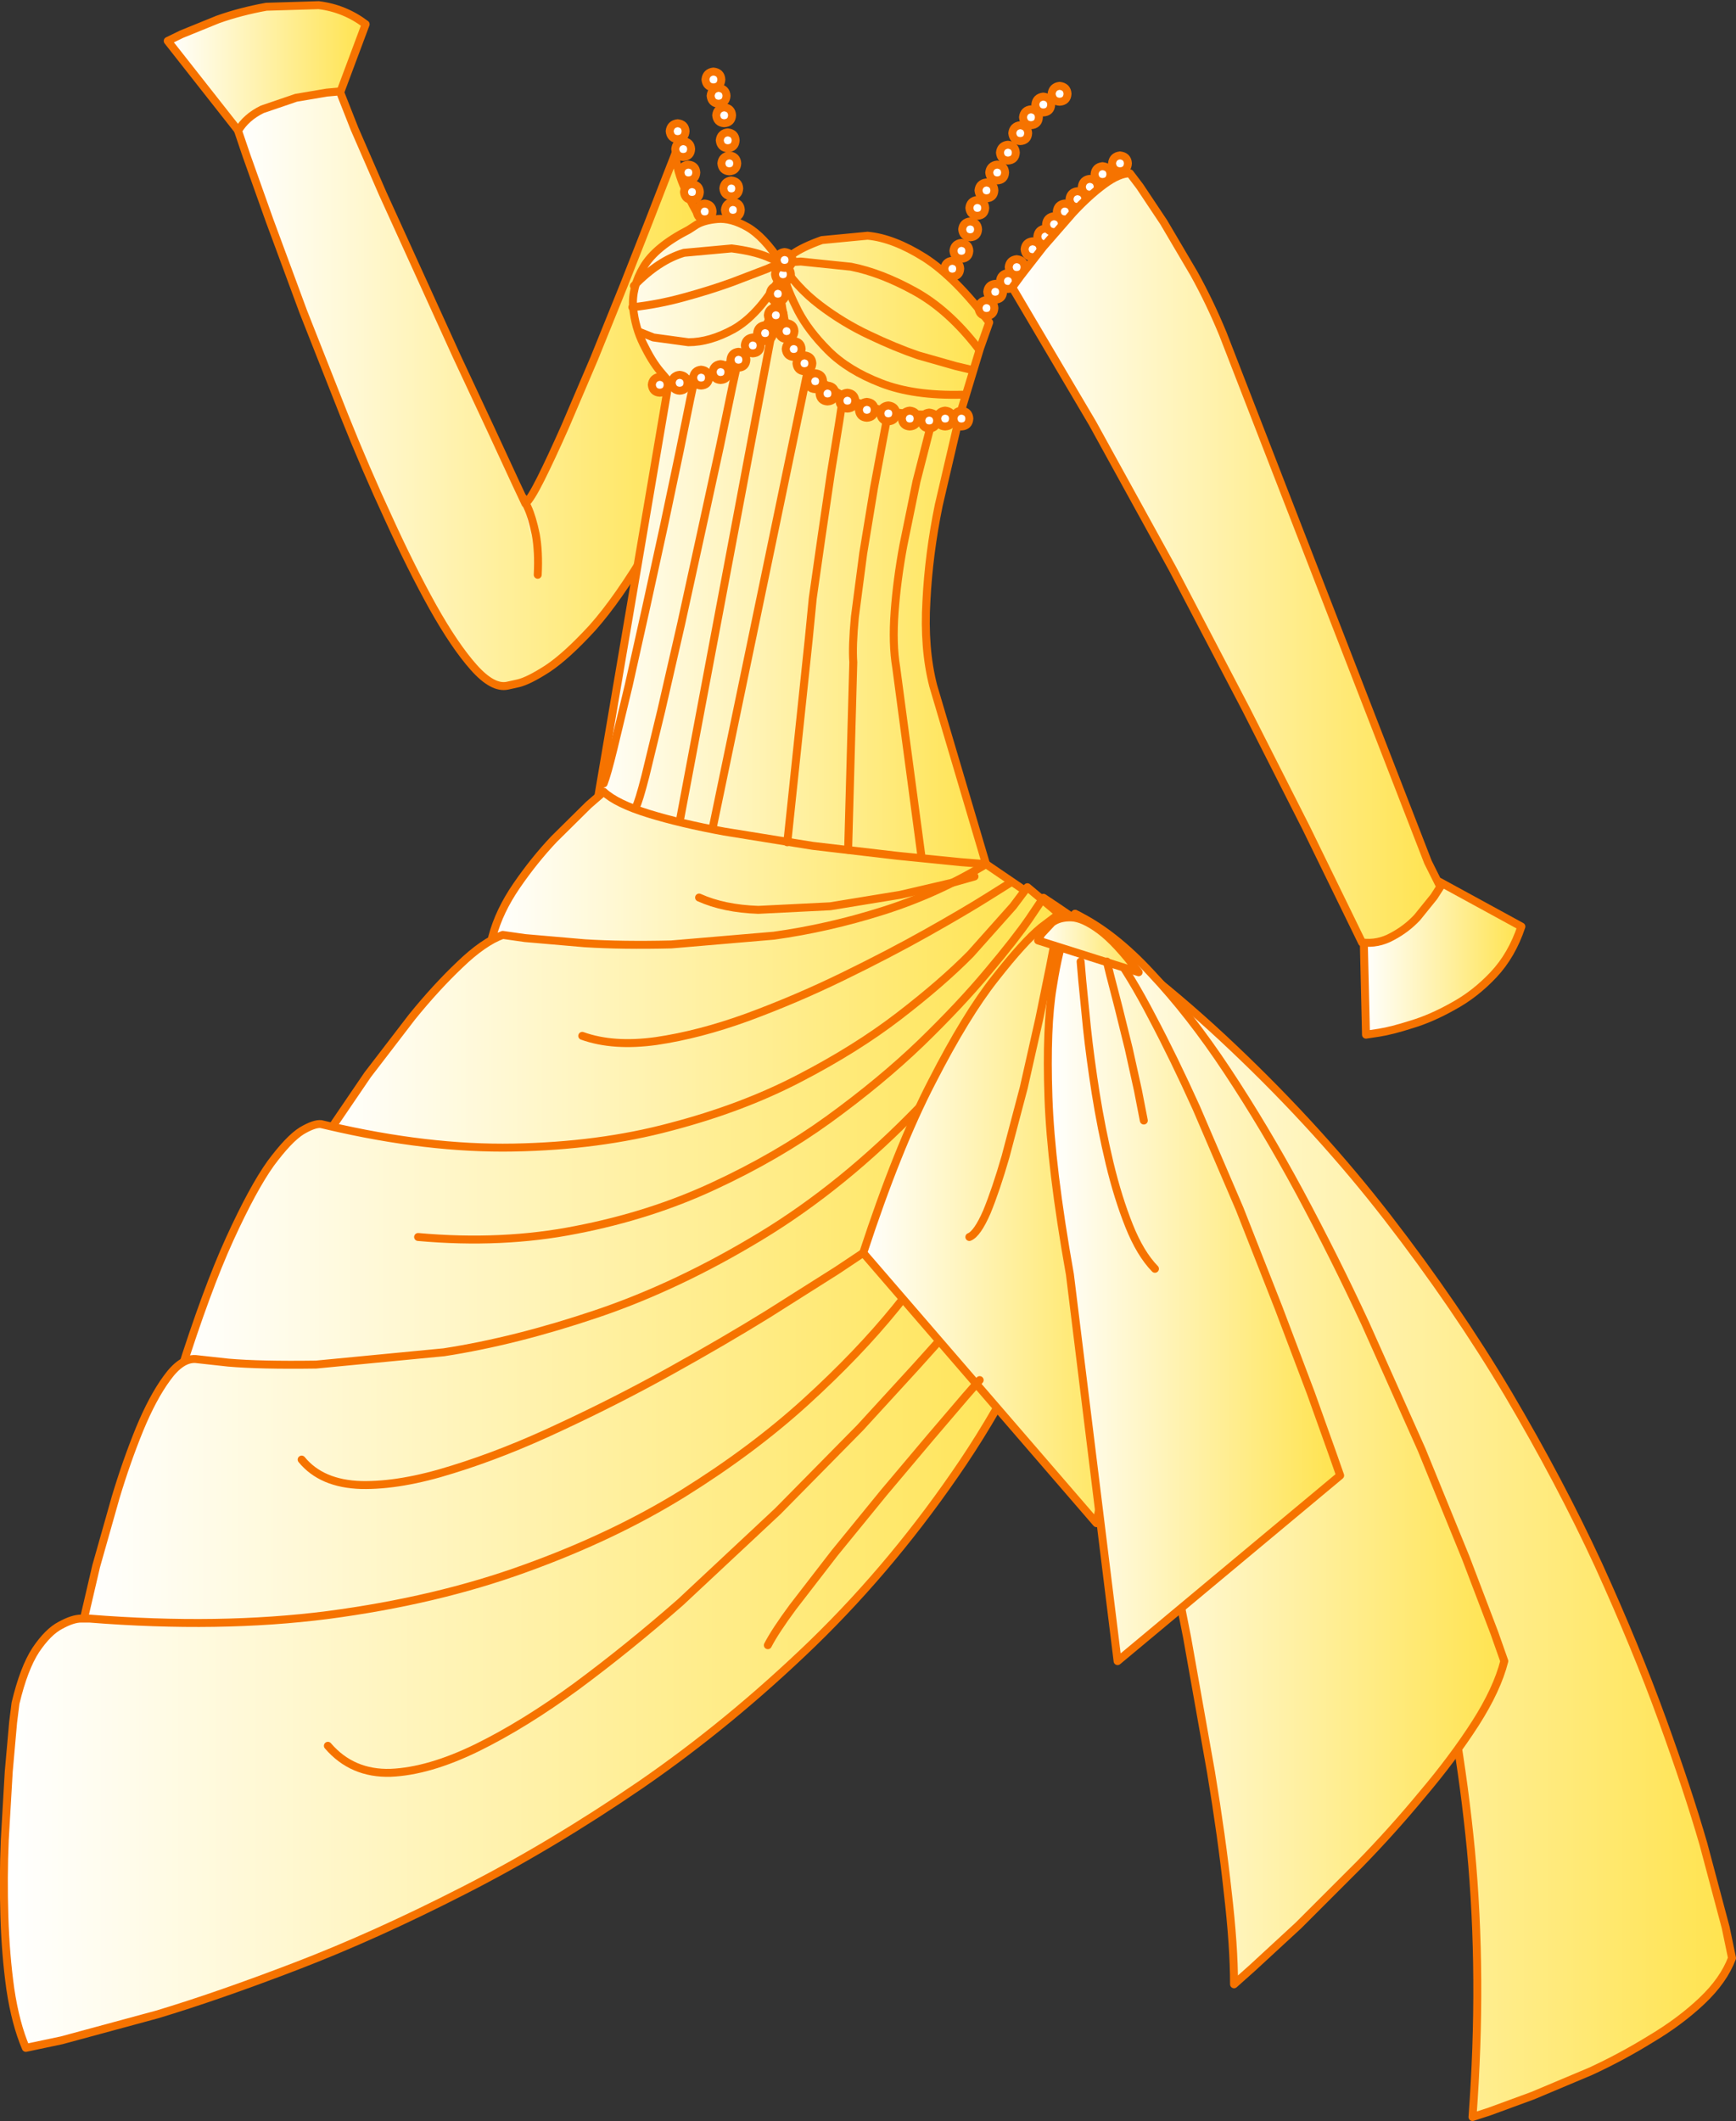 <?xml version="1.0" encoding="UTF-8" standalone="no"?>
<svg xmlns:xlink="http://www.w3.org/1999/xlink" height="266.8px" width="218.4px" xmlns="http://www.w3.org/2000/svg">
  <rect width="100%" height="100%" fill="#333333" stroke="none"/>
  <g transform="matrix(1.0, 0.0, 0.0, 1.0, 121.45, 176.3)">
    <path d="M50.1 -58.9 L59.6 -65.4 69.95 -59.75 Q68.75 -56.15 66.45 -53.7 64.15 -51.25 61.4 -49.75 58.65 -48.2 56.15 -47.45 53.65 -46.65 52.05 -46.4 L50.4 -46.15 50.1 -58.9" fill="url(#gradient0)" fill-rule="evenodd" stroke="none"/>
    <path d="M50.1 -58.9 L50.4 -46.15 52.05 -46.4 Q53.65 -46.65 56.15 -47.45 58.65 -48.2 61.4 -49.75 64.15 -51.25 66.45 -53.7 68.75 -56.15 69.95 -59.75 L59.6 -65.4 50.1 -58.9 Z" fill="none" stroke="#f67300" stroke-linecap="round" stroke-linejoin="round" stroke-width="1.0"/>
    <path d="M-91.5 -159.9 L-100.35 -171.15 -98.6 -172.0 -94.05 -173.85 Q-91.25 -174.85 -87.95 -175.45 L-81.35 -175.65 Q-78.1 -175.25 -75.45 -173.25 L-79.0 -163.75 -91.5 -159.9" fill="url(#gradient1)" fill-rule="evenodd" stroke="none"/>
    <path d="M-91.5 -159.9 L-100.35 -171.15 -98.6 -172.0 -94.05 -173.85 Q-91.25 -174.85 -87.95 -175.45 L-81.35 -175.65 Q-78.1 -175.25 -75.45 -173.25 L-79.0 -163.75 -91.5 -159.9 Z" fill="none" stroke="#f67300" stroke-linecap="round" stroke-linejoin="round" stroke-width="1.0"/>
    <path d="M-50.35 -122.65 L-46.7 -131.2 -43.0 -140.35 -39.75 -148.6 -37.4 -154.65 -36.5 -156.95 Q-36.25 -154.65 -35.25 -152.5 -34.3 -150.35 -33.4 -148.95 L-32.45 -147.5 -39.9 -107.35 Q-43.7 -100.95 -46.9 -97.35 -50.15 -93.8 -52.55 -92.2 -54.95 -90.65 -56.25 -90.35 L-57.6 -90.05 Q-59.45 -89.65 -61.85 -92.35 -64.25 -95.05 -67.0 -99.95 -69.7 -104.8 -72.55 -111.05 -75.45 -117.3 -78.15 -124.05 L-83.3 -137.1 -87.55 -148.6 -90.45 -156.75 -91.5 -159.85 Q-90.5 -161.55 -88.45 -162.55 L-84.2 -164.0 -80.35 -164.65 -78.7 -164.8 -76.85 -160.1 -73.3 -151.95 -68.75 -141.95 -64.0 -131.5 -59.65 -122.2 -56.55 -115.5 -55.35 -112.95 Q-54.7 -113.5 -53.4 -116.1 -52.1 -118.7 -50.35 -122.65" fill="url(#gradient2)" fill-rule="evenodd" stroke="none"/>
    <path d="M-50.35 -122.65 Q-52.1 -118.7 -53.4 -116.1 -54.7 -113.5 -55.35 -112.95 L-56.55 -115.5 -59.65 -122.2 -64.0 -131.5 -68.75 -141.95 -73.3 -151.95 -76.85 -160.1 -78.7 -164.8 -80.35 -164.65 -84.2 -164.0 -88.45 -162.55 Q-90.5 -161.55 -91.5 -159.85 L-90.45 -156.75 -87.55 -148.6 -83.3 -137.1 -78.15 -124.05 Q-75.45 -117.3 -72.55 -111.05 -69.7 -104.8 -67.0 -99.95 -64.25 -95.05 -61.85 -92.35 -59.45 -89.65 -57.6 -90.05 L-56.25 -90.35 Q-54.95 -90.65 -52.55 -92.2 -50.15 -93.8 -46.9 -97.35 -43.7 -100.95 -39.9 -107.35 L-32.45 -147.5 -33.4 -148.95 Q-34.3 -150.35 -35.25 -152.5 -36.25 -154.65 -36.5 -156.95 L-37.4 -154.65 -39.75 -148.6 -43.0 -140.35 -46.7 -131.2 -50.35 -122.65 Z" fill="none" stroke="#f67300" stroke-linecap="round" stroke-linejoin="round" stroke-width="1.0"/>
    <path d="M-4.9 -100.7 Q-5.25 -94.75 -4.05 -90.05 L2.6 -67.6 -0.6 -66.8 -9.0 -65.15 -20.85 -63.9 Q-27.4 -63.5 -34.35 -64.2 -41.25 -64.85 -47.7 -67.2 L-37.3 -128.3 -38.4 -129.6 Q-39.45 -130.85 -40.5 -133.0 -41.55 -135.1 -41.8 -137.6 -42.0 -140.15 -40.5 -142.7 -39.0 -145.25 -34.8 -147.4 L-33.8 -148.05 Q-32.85 -148.6 -31.2 -148.75 -29.5 -148.9 -27.45 -147.75 -25.4 -146.6 -23.2 -143.25 L-21.8 -144.3 Q-20.45 -145.25 -18.05 -146.1 L-12.3 -146.65 Q-9.05 -146.35 -5.15 -143.9 -1.25 -141.4 3.0 -135.75 L1.85 -132.5 -0.7 -124.1 -3.35 -112.75 Q-4.6 -106.65 -4.9 -100.7" fill="url(#gradient3)" fill-rule="evenodd" stroke="none"/>
    <path d="M-4.9 -100.7 Q-5.25 -94.75 -4.05 -90.05 L2.6 -67.6 -0.6 -66.8 -9.0 -65.15 -20.85 -63.9 Q-27.4 -63.5 -34.35 -64.2 -41.25 -64.85 -47.7 -67.2 L-37.3 -128.3 -38.4 -129.6 Q-39.45 -130.85 -40.5 -133.0 -41.55 -135.1 -41.8 -137.6 -42.0 -140.15 -40.5 -142.7 -39.0 -145.25 -34.8 -147.4 L-33.8 -148.05 Q-32.85 -148.6 -31.2 -148.75 -29.5 -148.9 -27.45 -147.75 -25.4 -146.6 -23.2 -143.25 L-21.8 -144.3 Q-20.45 -145.25 -18.05 -146.1 L-12.3 -146.65 Q-9.05 -146.35 -5.15 -143.9 -1.25 -141.4 3.0 -135.75 L1.85 -132.5 -0.7 -124.1 -3.35 -112.75 Q-4.6 -106.65 -4.9 -100.7 Z" fill="none" stroke="#f67300" stroke-linecap="round" stroke-linejoin="round" stroke-width="1.0"/>
    <path d="M2.6 -67.6 Q-0.3 -63.8 -4.95 -61.2 -9.65 -58.55 -15.35 -56.9 -21.1 -55.2 -27.15 -54.3 L-38.8 -53.0 -49.0 -52.55 Q-53.5 -52.5 -56.15 -52.6 L-58.85 -52.7 Q-60.35 -55.35 -59.5 -58.5 -58.65 -61.7 -56.45 -64.9 -54.25 -68.1 -51.75 -70.75 L-47.4 -75.05 -45.5 -76.7 Q-43.9 -75.2 -39.85 -73.95 -35.8 -72.7 -30.35 -71.7 L-19.2 -69.9 -8.55 -68.65 -0.55 -67.85 2.6 -67.6" fill="url(#gradient4)" fill-rule="evenodd" stroke="none"/>
    <path d="M2.6 -67.6 L-0.55 -67.85 -8.55 -68.65 -19.2 -69.9 -30.35 -71.7 Q-35.8 -72.7 -39.85 -73.95 -43.9 -75.2 -45.5 -76.7 L-47.4 -75.05 -51.75 -70.75 Q-54.25 -68.1 -56.45 -64.9 -58.65 -61.7 -59.5 -58.5 -60.35 -55.35 -58.85 -52.7 L-56.15 -52.6 Q-53.5 -52.5 -49.0 -52.55 L-38.8 -53.0 -27.15 -54.3 Q-21.1 -55.2 -15.35 -56.9 -9.65 -58.55 -4.95 -61.2 -0.3 -63.8 2.6 -67.6 Z" fill="none" stroke="#f67300" stroke-linecap="round" stroke-linejoin="round" stroke-width="1.0"/>
    <path d="M1.85 -53.95 Q-2.05 -50.15 -7.8 -45.85 -13.6 -41.55 -21.1 -37.8 -28.6 -34.0 -37.8 -31.65 -47.0 -29.3 -57.8 -29.3 -68.55 -29.35 -80.85 -32.7 L-79.25 -35.15 -75.2 -41.1 -69.6 -48.4 Q-66.6 -52.1 -63.6 -54.95 -60.65 -57.8 -58.2 -58.7 L-55.4 -58.3 -47.9 -57.65 Q-43.15 -57.35 -37.0 -57.5 L-24.1 -58.6 Q-17.25 -59.55 -10.45 -61.7 -3.6 -63.85 2.6 -67.6 L9.8 -62.7 7.8 -60.2 Q5.8 -57.75 1.85 -53.95" fill="url(#gradient5)" fill-rule="evenodd" stroke="none"/>
    <path d="M1.85 -53.95 Q-2.05 -50.15 -7.8 -45.85 -13.6 -41.55 -21.1 -37.8 -28.6 -34.0 -37.8 -31.65 -47.0 -29.3 -57.8 -29.3 -68.55 -29.35 -80.85 -32.7 L-79.25 -35.15 -75.2 -41.1 -69.6 -48.4 Q-66.6 -52.1 -63.6 -54.95 -60.65 -57.8 -58.2 -58.7 L-55.4 -58.3 -47.9 -57.65 Q-43.15 -57.35 -37.0 -57.5 L-24.1 -58.6 Q-17.25 -59.55 -10.45 -61.7 -3.6 -63.85 2.6 -67.6 L9.8 -62.7 7.8 -60.2 Q5.8 -57.75 1.85 -53.95 Z" fill="none" stroke="#f67300" stroke-linecap="round" stroke-linejoin="round" stroke-width="1.0"/>
    <path d="M7.8 -64.7 L11.8 -61.35 Q6.25 -47.8 -1.35 -38.0 -8.95 -28.25 -17.85 -21.65 -26.75 -15.05 -36.1 -11.1 -45.45 -7.1 -54.5 -5.1 -63.6 -3.15 -71.55 -2.55 -79.55 -1.95 -85.7 -2.2 L-95.3 -2.85 -98.85 -3.35 Q-95.45 -14.1 -92.55 -20.45 -89.65 -26.8 -87.4 -29.95 -85.1 -33.05 -83.5 -34.05 -81.9 -35.0 -81.05 -34.9 L-80.2 -34.7 Q-67.6 -31.75 -56.85 -31.95 -46.05 -32.15 -37.1 -34.55 -28.1 -36.9 -20.9 -40.65 -13.75 -44.35 -8.35 -48.5 -2.95 -52.65 0.65 -56.3 L6.0 -62.3 7.8 -64.7" fill="url(#gradient6)" fill-rule="evenodd" stroke="none"/>
    <path d="M7.8 -64.7 L6.0 -62.3 0.65 -56.3 Q-2.95 -52.65 -8.35 -48.5 -13.75 -44.35 -20.9 -40.65 -28.1 -36.9 -37.1 -34.55 -46.05 -32.15 -56.85 -31.95 -67.6 -31.75 -80.2 -34.7 L-81.05 -34.9 Q-81.9 -35.0 -83.5 -34.05 -85.1 -33.05 -87.4 -29.95 -89.65 -26.8 -92.55 -20.45 -95.45 -14.1 -98.85 -3.35 L-95.3 -2.85 -85.7 -2.2 Q-79.55 -1.95 -71.55 -2.55 -63.6 -3.15 -54.5 -5.1 -45.45 -7.1 -36.1 -11.1 -26.75 -15.05 -17.85 -21.65 -8.95 -28.25 -1.35 -38.0 6.25 -47.8 11.8 -61.35 L7.8 -64.7 Z" fill="none" stroke="#f67300" stroke-linecap="round" stroke-linejoin="round" stroke-width="1.0"/>
    <path d="M10.1 -49.05 Q8.95 -43.4 6.55 -36.2 4.1 -29.0 -0.1 -21.05 -4.3 -13.15 -10.7 -5.35 -17.1 2.45 -26.2 9.25 -35.3 16.1 -47.55 21.15 -59.8 26.2 -75.65 28.6 -91.55 31.05 -111.5 30.0 L-110.9 27.35 -109.35 20.7 -106.9 12.05 Q-105.55 7.55 -103.9 3.5 -102.25 -0.5 -100.45 -2.95 -98.65 -5.45 -96.85 -5.35 L-92.75 -4.9 Q-88.75 -4.55 -81.7 -4.65 L-65.6 -6.2 Q-56.55 -7.6 -46.35 -11.05 -36.15 -14.5 -25.75 -20.8 -15.35 -27.1 -5.75 -37.05 3.9 -47.0 11.85 -61.35 L11.55 -58.0 Q11.25 -54.7 10.1 -49.05" fill="url(#gradient7)" fill-rule="evenodd" stroke="none"/>
    <path d="M10.1 -49.05 Q8.95 -43.4 6.55 -36.2 4.1 -29.0 -0.1 -21.05 -4.3 -13.15 -10.7 -5.35 -17.1 2.45 -26.2 9.25 -35.3 16.1 -47.55 21.15 -59.8 26.2 -75.65 28.6 -91.55 31.05 -111.5 30.0 L-110.9 27.35 -109.35 20.7 -106.9 12.05 Q-105.55 7.55 -103.9 3.5 -102.25 -0.5 -100.45 -2.95 -98.65 -5.45 -96.85 -5.35 L-92.75 -4.9 Q-88.75 -4.55 -81.7 -4.65 L-65.6 -6.2 Q-56.55 -7.6 -46.35 -11.05 -36.15 -14.5 -25.75 -20.8 -15.35 -27.1 -5.75 -37.05 3.9 -47.0 11.85 -61.35 L11.55 -58.0 Q11.25 -54.7 10.1 -49.05 Z" fill="none" stroke="#f67300" stroke-linecap="round" stroke-linejoin="round" stroke-width="1.0"/>
    <path d="M4.5 -32.7 L13.8 -20.7 Q8.25 -5.1 -0.25 7.6 -8.8 20.3 -19.2 30.4 -29.6 40.45 -40.85 48.2 -52.1 55.9 -63.2 61.55 -74.25 67.2 -84.15 71.0 -94.05 74.8 -101.7 77.1 L-113.7 80.35 -118.2 81.3 Q-119.5 78.25 -120.15 73.9 -120.75 69.6 -120.9 64.75 -121.05 59.85 -120.85 55.15 L-120.35 46.55 -119.8 40.35 -119.5 37.95 Q-118.45 33.55 -116.95 31.25 -115.4 28.95 -113.85 28.15 -112.3 27.3 -111.25 27.3 L-110.2 27.3 Q-93.8 28.6 -80.2 26.85 -66.55 25.05 -55.4 21.0 -44.3 17.0 -35.5 11.55 -26.75 6.1 -20.1 0.05 -13.45 -6.0 -8.75 -11.8 -4.05 -17.6 -1.15 -22.3 1.8 -27.0 3.15 -29.8 L4.5 -32.7" fill="url(#gradient8)" fill-rule="evenodd" stroke="none"/>
    <path d="M4.5 -32.7 L3.15 -29.8 Q1.8 -27.0 -1.15 -22.3 -4.05 -17.6 -8.75 -11.8 -13.45 -6.0 -20.1 0.05 -26.75 6.1 -35.5 11.55 -44.3 17.0 -55.4 21.0 -66.55 25.05 -80.2 26.85 -93.8 28.6 -110.2 27.3 L-111.25 27.3 Q-112.3 27.3 -113.85 28.15 -115.4 28.95 -116.95 31.25 -118.45 33.55 -119.5 37.95 L-119.8 40.35 -120.35 46.55 -120.85 55.15 Q-121.05 59.85 -120.9 64.75 -120.75 69.6 -120.15 73.9 -119.5 78.25 -118.2 81.3 L-113.7 80.35 -101.7 77.1 Q-94.05 74.8 -84.15 71.0 -74.25 67.2 -63.2 61.55 -52.1 55.9 -40.85 48.2 -29.6 40.45 -19.2 30.4 -8.8 20.3 -0.25 7.6 8.25 -5.1 13.8 -20.7 L4.5 -32.7 Z" fill="none" stroke="#f67300" stroke-linecap="round" stroke-linejoin="round" stroke-width="1.0"/>
    <path d="M9.85 -63.35 Q23.05 -54.65 33.8 -44.4 44.6 -34.15 53.15 -23.1 61.7 -12.05 68.3 -0.95 74.85 10.15 79.65 20.55 84.4 31.0 87.65 39.95 90.9 48.9 92.85 55.65 L95.65 66.15 96.45 70.0 Q95.4 72.8 92.65 75.4 89.9 78.0 86.2 80.2 82.55 82.45 78.65 84.25 L71.4 87.3 65.95 89.3 63.8 90.0 Q65.1 72.35 63.6 56.4 62.05 40.45 58.45 26.35 54.85 12.25 49.95 0.15 45.0 -11.95 39.55 -21.95 34.1 -31.9 28.8 -39.6 23.55 -47.3 19.25 -52.6 L12.4 -60.6 9.85 -63.35" fill="url(#gradient9)" fill-rule="evenodd" stroke="none"/>
    <path d="M9.85 -63.35 L12.4 -60.6 19.25 -52.6 Q23.55 -47.3 28.8 -39.6 34.1 -31.9 39.55 -21.95 45.0 -11.95 49.95 0.15 54.85 12.25 58.45 26.35 62.05 40.45 63.6 56.4 65.1 72.35 63.8 90.0 L65.95 89.3 71.4 87.3 78.65 84.25 Q82.55 82.45 86.2 80.2 89.9 78.0 92.65 75.4 95.4 72.8 96.45 70.0 L95.65 66.15 92.85 55.65 Q90.9 48.9 87.65 39.95 84.4 31.0 79.65 20.55 74.85 10.15 68.3 -0.95 61.7 -12.05 53.15 -23.1 44.6 -34.15 33.8 -44.4 23.05 -54.65 9.85 -63.35 Z" fill="none" stroke="#f67300" stroke-linecap="round" stroke-linejoin="round" stroke-width="1.0"/>
    <path d="M11.8 -61.35 Q15.15 -59.8 17.2 -55.75 19.2 -51.75 20.15 -46.0 21.1 -40.25 21.2 -33.6 21.35 -26.9 20.9 -20.0 L19.75 -6.85 18.3 4.45 17.05 12.35 16.5 15.3 -12.85 -18.7 Q-8.55 -31.85 -4.2 -40.25 0.1 -48.65 3.75 -53.25 7.35 -57.85 9.55 -59.65 L11.8 -61.35" fill="url(#gradient10)" fill-rule="evenodd" stroke="none"/>
    <path d="M11.8 -61.35 L9.55 -59.65 Q7.35 -57.85 3.75 -53.25 0.1 -48.65 -4.2 -40.25 -8.55 -31.85 -12.85 -18.7 L16.5 15.3 17.05 12.35 18.3 4.45 19.75 -6.85 20.9 -20.0 Q21.35 -26.9 21.2 -33.6 21.1 -40.25 20.15 -46.0 19.2 -51.75 17.2 -55.75 15.15 -59.8 11.8 -61.35 Z" fill="none" stroke="#f67300" stroke-linecap="round" stroke-linejoin="round" stroke-width="1.0"/>
    <path d="M13.8 -61.35 Q18.6 -59.05 23.4 -53.85 28.25 -48.7 32.95 -41.6 37.65 -34.5 42.05 -26.35 46.45 -18.15 50.3 -9.85 L57.4 6.05 62.95 19.65 66.55 29.1 67.8 32.65 Q66.9 36.2 64.15 40.5 61.35 44.85 57.5 49.4 53.7 54.0 49.55 58.25 L41.9 65.9 36.1 71.25 33.8 73.3 Q33.8 68.5 33.0 61.65 32.25 54.75 30.9 46.6 L27.9 29.7 24.5 12.5 21.05 -3.55 18.05 -16.85 15.95 -26.0 15.15 -29.35 Q13.25 -40.0 13.05 -47.15 12.8 -54.25 13.25 -57.8 L13.8 -61.35" fill="url(#gradient11)" fill-rule="evenodd" stroke="none"/>
    <path d="M13.8 -61.35 L13.25 -57.8 Q12.8 -54.25 13.05 -47.15 13.25 -40.0 15.15 -29.35 L15.95 -26.0 18.05 -16.85 21.05 -3.55 24.5 12.5 27.9 29.7 30.9 46.6 Q32.25 54.75 33.0 61.65 33.8 68.5 33.8 73.3 L36.1 71.25 41.9 65.9 49.55 58.25 Q53.7 54.0 57.5 49.4 61.35 44.85 64.15 40.5 66.9 36.2 67.8 32.65 L66.55 29.1 62.95 19.65 57.4 6.05 50.3 -9.85 Q46.45 -18.15 42.05 -26.35 37.65 -34.5 32.95 -41.6 28.25 -48.7 23.4 -53.85 18.6 -59.05 13.8 -61.35 Z" fill="none" stroke="#f67300" stroke-linecap="round" stroke-linejoin="round" stroke-width="1.0"/>
    <path d="M13.8 -61.35 Q15.85 -60.4 18.3 -56.95 20.8 -53.55 23.5 -48.35 26.25 -43.15 29.05 -36.95 L34.5 -24.25 39.4 -11.8 43.45 -1.1 46.15 6.45 47.15 9.3 19.15 32.65 13.15 -16.0 Q10.75 -29.45 10.45 -38.3 10.15 -47.15 11.0 -52.2 11.8 -57.25 12.75 -59.35 L13.8 -61.35" fill="url(#gradient12)" fill-rule="evenodd" stroke="none"/>
    <path d="M13.8 -61.35 L12.75 -59.35 Q11.8 -57.25 11.0 -52.2 10.15 -47.15 10.45 -38.3 10.75 -29.45 13.15 -16.0 L19.15 32.65 47.15 9.3 46.15 6.45 43.45 -1.1 39.4 -11.8 34.5 -24.25 29.05 -36.95 Q26.25 -43.15 23.5 -48.35 20.8 -53.55 18.3 -56.95 15.85 -60.4 13.8 -61.35 Z" fill="none" stroke="#f67300" stroke-linecap="round" stroke-linejoin="round" stroke-width="1.0"/>
    <path d="M21.8 -54.0 L9.15 -58.0 9.55 -58.8 10.9 -60.25 Q11.85 -60.95 13.35 -60.9 14.8 -60.85 16.9 -59.3 19.0 -57.75 21.8 -54.0" fill="url(#gradient13)" fill-rule="evenodd" stroke="none"/>
    <path d="M21.8 -54.0 L9.15 -58.0 9.55 -58.8 10.9 -60.25 Q11.85 -60.95 13.35 -60.9 14.8 -60.85 16.9 -59.3 19.0 -57.75 21.8 -54.0 Z" fill="none" stroke="#f67300" stroke-linecap="round" stroke-linejoin="round" stroke-width="1.0"/>
    <path d="M5.8 -65.35 L2.85 -63.5 Q0.0 -61.7 -4.8 -59.0 -9.6 -56.3 -15.45 -53.45 -21.3 -50.6 -27.4 -48.35 -33.45 -46.15 -38.9 -45.35 -44.3 -44.6 -48.2 -46.0" fill="none" stroke="#f67300" stroke-linecap="round" stroke-linejoin="round" stroke-width="1.0"/>
    <path d="M1.15 -66.05 L-1.5 -65.3 -8.15 -63.75 -17.0 -62.3 -26.05 -61.85 Q-30.4 -62.0 -33.5 -63.4" fill="none" stroke="#f67300" stroke-linecap="round" stroke-linejoin="round" stroke-width="1.0"/>
    <path d="M9.8 -63.35 L8.05 -60.75 Q6.3 -58.2 2.85 -54.1 -0.6 -49.95 -5.6 -45.1 -10.65 -40.25 -17.2 -35.5 -23.7 -30.8 -31.7 -27.1 -39.65 -23.4 -48.95 -21.6 -58.25 -19.75 -68.85 -20.7" fill="none" stroke="#f67300" stroke-linecap="round" stroke-linejoin="round" stroke-width="1.0"/>
    <path d="M-12.85 -18.7 L-16.15 -16.5 -24.85 -11.0 Q-30.35 -7.6 -37.1 -3.85 -43.85 -0.1 -50.95 3.2 -58.05 6.55 -64.55 8.55 -71.05 10.6 -76.0 10.5 -81.0 10.35 -83.5 7.3" fill="none" stroke="#f67300" stroke-linecap="round" stroke-linejoin="round" stroke-width="1.0"/>
    <path d="M-3.55 -7.35 L-6.2 -4.4 -13.25 3.3 -23.6 13.8 -35.85 25.25 Q-42.35 30.95 -48.9 35.8 -55.45 40.6 -61.45 43.55 -67.5 46.5 -72.3 46.7 -77.15 46.85 -80.2 43.3" fill="none" stroke="#f67300" stroke-linecap="round" stroke-linejoin="round" stroke-width="1.0"/>
    <path d="M1.8 -2.7 L0.05 -0.7 -4.35 4.45 -10.25 11.45 -16.45 19.05 -21.7 25.85 Q-23.95 28.9 -24.85 30.65" fill="none" stroke="#f67300" stroke-linecap="round" stroke-linejoin="round" stroke-width="1.0"/>
    <path d="M14.5 -55.35 L14.7 -53.0 15.3 -46.95 Q15.7 -43.2 16.4 -38.75 17.1 -34.35 18.15 -29.95 19.2 -25.6 20.6 -22.1 22.0 -18.6 23.85 -16.7" fill="none" stroke="#f67300" stroke-linecap="round" stroke-linejoin="round" stroke-width="1.0"/>
    <path d="M17.8 -55.35 L18.2 -53.7 19.25 -49.65 20.55 -44.4 21.7 -39.2 22.45 -35.35" fill="none" stroke="#f67300" stroke-linecap="round" stroke-linejoin="round" stroke-width="1.0"/>
    <path d="M11.15 -57.35 L10.65 -54.75 9.3 -48.15 7.35 -39.5 5.05 -30.8 Q3.85 -26.65 2.7 -23.85 1.5 -21.1 0.5 -20.7" fill="none" stroke="#f67300" stroke-linecap="round" stroke-linejoin="round" stroke-width="1.0"/>
    <path d="M-23.15 -143.25 L-23.25 -141.5 -23.3 -141.1 Q-23.4 -139.05 -22.75 -136.1 -22.1 -133.1 -19.95 -130.2 -17.75 -127.35 -13.3 -125.55 -8.8 -123.8 -1.25 -124.2 M-37.85 -128.2 L-36.35 -128.3 Q-34.9 -128.45 -32.8 -129.1 -30.65 -129.8 -28.5 -131.35 -26.35 -132.95 -24.85 -135.8 -23.65 -138.15 -23.25 -141.5" fill="none" stroke="#f67300" stroke-linecap="round" stroke-linejoin="round" stroke-width="1.0"/>
    <path d="M0.7 -129.8 L-1.2 -130.25 -5.95 -131.6 Q-8.85 -132.6 -12.1 -134.15 -15.4 -135.7 -18.35 -137.95 -21.3 -140.2 -23.2 -143.25 L-20.7 -143.4 -14.4 -142.75 Q-10.6 -142.0 -6.35 -139.65 -2.1 -137.3 1.6 -132.5" fill="none" stroke="#f67300" stroke-linecap="round" stroke-linejoin="round" stroke-width="1.0"/>
    <path d="M-0.4 -126.65 Q-6.5 -126.5 -10.6 -128.1 -14.75 -129.7 -17.25 -132.2 -19.75 -134.7 -21.05 -137.2 -22.35 -139.75 -22.8 -141.45 L-23.2 -143.25 -24.95 -144.0 Q-26.65 -144.7 -29.4 -145.05 L-35.4 -144.5 Q-38.6 -143.55 -41.7 -140.35" fill="none" stroke="#f67300" stroke-linecap="round" stroke-linejoin="round" stroke-width="1.0"/>
    <path d="M-23.2 -143.25 L-24.9 -142.5 -29.35 -140.8 Q-32.1 -139.8 -35.4 -138.9 -38.65 -138.0 -41.9 -137.65" fill="none" stroke="#f67300" stroke-linecap="round" stroke-linejoin="round" stroke-width="1.0"/>
    <path d="M-41.0 -134.55 L-39.25 -133.85 -34.85 -133.25 Q-32.15 -133.25 -29.15 -134.9 -26.15 -136.6 -23.5 -141.05" fill="none" stroke="#f67300" stroke-linecap="round" stroke-linejoin="round" stroke-width="1.0"/>
    <path d="M-3.95 -124.2 L-4.6 -121.8 -6.15 -115.75 -7.8 -107.7 Q-8.6 -103.4 -8.9 -99.35 -9.2 -95.3 -8.7 -92.35 L-5.55 -68.75" fill="none" stroke="#f67300" stroke-linecap="round" stroke-linejoin="round" stroke-width="1.0"/>
    <path d="M-9.8 -123.95 L-10.3 -121.35 -11.5 -114.9 -12.85 -106.7 -13.9 -98.7 Q-14.25 -95.0 -14.1 -93.0 L-14.75 -69.4" fill="none" stroke="#f67300" stroke-linecap="round" stroke-linejoin="round" stroke-width="1.0"/>
    <path d="M-15.45 -126.0 L-15.85 -123.35 -16.9 -116.9 -18.1 -108.75 -19.2 -101.05 -19.7 -95.95 -22.4 -70.35" fill="none" stroke="#f67300" stroke-linecap="round" stroke-linejoin="round" stroke-width="1.0"/>
    <path d="M-19.9 -129.35 L-31.8 -72.1" fill="none" stroke="#f67300" stroke-linecap="round" stroke-linejoin="round" stroke-width="1.0"/>
    <path d="M-23.5 -139.0 L-35.85 -73.45" fill="none" stroke="#f67300" stroke-linecap="round" stroke-linejoin="round" stroke-width="1.0"/>
    <path d="M-28.65 -130.7 L-29.3 -127.75 -30.9 -120.05 -33.2 -109.5 -35.75 -97.85 -38.25 -86.95 -40.25 -78.7 Q-41.1 -75.4 -41.45 -74.8" fill="none" stroke="#f67300" stroke-linecap="round" stroke-linejoin="round" stroke-width="1.0"/>
    <path d="M-34.05 -128.7 L-34.6 -126.15 -35.95 -119.5 -37.9 -110.25 -40.15 -99.95 -42.35 -90.1 -44.25 -82.2 Q-45.05 -78.9 -45.5 -77.75" fill="none" stroke="#f67300" stroke-linecap="round" stroke-linejoin="round" stroke-width="1.0"/>
    <path d="M-37.45 -127.9 Q-37.5 -126.95 -38.45 -126.9 -39.35 -126.95 -39.45 -127.9 -39.35 -128.8 -38.45 -128.9 -37.5 -128.8 -37.45 -127.9" fill="#ffffff" fill-rule="evenodd" stroke="none"/>
    <path d="M-37.45 -127.9 Q-37.5 -126.95 -38.45 -126.9 -39.35 -126.95 -39.45 -127.9 -39.35 -128.8 -38.45 -128.9 -37.5 -128.8 -37.45 -127.9 Z" fill="none" stroke="#f67300" stroke-linecap="round" stroke-linejoin="round" stroke-width="1.0"/>
    <path d="M-34.95 -128.15 Q-35.0 -127.2 -35.95 -127.15 -36.85 -127.2 -36.95 -128.15 -36.85 -129.05 -35.95 -129.15 -35.0 -129.05 -34.95 -128.15" fill="#ffffff" fill-rule="evenodd" stroke="none"/>
    <path d="M-34.95 -128.15 Q-35.0 -127.2 -35.95 -127.15 -36.85 -127.2 -36.95 -128.15 -36.85 -129.05 -35.95 -129.15 -35.0 -129.05 -34.95 -128.15 Z" fill="none" stroke="#f67300" stroke-linecap="round" stroke-linejoin="round" stroke-width="1.0"/>
    <path d="M-32.25 -128.8 Q-32.3 -127.85 -33.25 -127.8 -34.15 -127.85 -34.25 -128.8 -34.15 -129.7 -33.25 -129.8 -32.3 -129.7 -32.25 -128.8" fill="#ffffff" fill-rule="evenodd" stroke="none"/>
    <path d="M-32.25 -128.8 Q-32.3 -127.85 -33.25 -127.8 -34.15 -127.85 -34.25 -128.8 -34.15 -129.7 -33.25 -129.8 -32.3 -129.7 -32.25 -128.8 Z" fill="none" stroke="#f67300" stroke-linecap="round" stroke-linejoin="round" stroke-width="1.0"/>
    <path d="M-29.8 -129.5 Q-29.85 -128.55 -30.8 -128.5 -31.7 -128.55 -31.8 -129.5 -31.7 -130.4 -30.8 -130.5 -29.85 -130.4 -29.8 -129.5" fill="#ffffff" fill-rule="evenodd" stroke="none"/>
    <path d="M-29.8 -129.5 Q-29.85 -128.55 -30.8 -128.5 -31.7 -128.55 -31.8 -129.5 -31.7 -130.4 -30.8 -130.5 -29.85 -130.4 -29.8 -129.5 Z" fill="none" stroke="#f67300" stroke-linecap="round" stroke-linejoin="round" stroke-width="1.0"/>
    <path d="M-27.55 -131.05 Q-27.6 -130.1 -28.55 -130.05 -29.45 -130.1 -29.55 -131.05 -29.45 -131.95 -28.55 -132.05 -27.6 -131.95 -27.55 -131.05" fill="#ffffff" fill-rule="evenodd" stroke="none"/>
    <path d="M-27.55 -131.05 Q-27.6 -130.1 -28.55 -130.05 -29.45 -130.1 -29.55 -131.05 -29.45 -131.95 -28.55 -132.05 -27.6 -131.95 -27.55 -131.05 Z" fill="none" stroke="#f67300" stroke-linecap="round" stroke-linejoin="round" stroke-width="1.0"/>
    <path d="M-25.75 -132.85 Q-25.8 -131.9 -26.75 -131.85 -27.65 -131.9 -27.75 -132.85 -27.65 -133.75 -26.75 -133.85 -25.8 -133.75 -25.75 -132.85" fill="#ffffff" fill-rule="evenodd" stroke="none"/>
    <path d="M-25.75 -132.85 Q-25.8 -131.9 -26.75 -131.85 -27.65 -131.9 -27.75 -132.85 -27.65 -133.75 -26.75 -133.85 -25.8 -133.75 -25.75 -132.85 Z" fill="none" stroke="#f67300" stroke-linecap="round" stroke-linejoin="round" stroke-width="1.0"/>
    <path d="M-24.2 -134.4 Q-24.25 -133.45 -25.2 -133.4 -26.1 -133.45 -26.2 -134.4 -26.1 -135.3 -25.2 -135.4 -24.25 -135.3 -24.2 -134.4" fill="#ffffff" fill-rule="evenodd" stroke="none"/>
    <path d="M-24.2 -134.4 Q-24.25 -133.45 -25.2 -133.4 -26.1 -133.45 -26.2 -134.4 -26.1 -135.3 -25.2 -135.4 -24.25 -135.3 -24.2 -134.4 Z" fill="none" stroke="#f67300" stroke-linecap="round" stroke-linejoin="round" stroke-width="1.0"/>
    <path d="M-22.85 -136.65 Q-22.9 -135.7 -23.85 -135.65 -24.75 -135.7 -24.85 -136.65 -24.75 -137.55 -23.85 -137.65 -22.9 -137.55 -22.85 -136.65" fill="#ffffff" fill-rule="evenodd" stroke="none"/>
    <path d="M-22.85 -136.65 Q-22.9 -135.7 -23.85 -135.65 -24.75 -135.7 -24.85 -136.65 -24.75 -137.55 -23.85 -137.65 -22.9 -137.55 -22.85 -136.65 Z" fill="none" stroke="#f67300" stroke-linecap="round" stroke-linejoin="round" stroke-width="1.0"/>
    <path d="M-22.6 -139.35 Q-22.65 -138.4 -23.6 -138.35 -24.5 -138.4 -24.6 -139.35 -24.5 -140.25 -23.6 -140.35 -22.65 -140.25 -22.6 -139.35" fill="#ffffff" fill-rule="evenodd" stroke="none"/>
    <path d="M-22.6 -139.35 Q-22.65 -138.4 -23.6 -138.35 -24.5 -138.4 -24.6 -139.35 -24.5 -140.25 -23.6 -140.35 -22.65 -140.25 -22.6 -139.35 Z" fill="none" stroke="#f67300" stroke-linecap="round" stroke-linejoin="round" stroke-width="1.0"/>
    <path d="M-21.95 -141.8 Q-22.0 -140.85 -22.95 -140.8 -23.85 -140.85 -23.95 -141.8 -23.85 -142.7 -22.95 -142.8 -22.0 -142.7 -21.95 -141.8" fill="#ffffff" fill-rule="evenodd" stroke="none"/>
    <path d="M-21.95 -141.8 Q-22.0 -140.85 -22.95 -140.8 -23.85 -140.85 -23.95 -141.8 -23.85 -142.7 -22.95 -142.8 -22.0 -142.7 -21.95 -141.8 Z" fill="none" stroke="#f67300" stroke-linecap="round" stroke-linejoin="round" stroke-width="1.0"/>
    <path d="M-21.75 -143.6 Q-21.8 -142.65 -22.75 -142.6 -23.65 -142.65 -23.75 -143.6 -23.65 -144.5 -22.75 -144.6 -21.8 -144.5 -21.75 -143.6" fill="#ffffff" fill-rule="evenodd" stroke="none"/>
    <path d="M-21.75 -143.6 Q-21.8 -142.65 -22.75 -142.6 -23.65 -142.65 -23.75 -143.6 -23.65 -144.5 -22.75 -144.6 -21.8 -144.5 -21.75 -143.6 Z" fill="none" stroke="#f67300" stroke-linecap="round" stroke-linejoin="round" stroke-width="1.0"/>
    <path d="M-21.5 -134.65 Q-21.55 -133.7 -22.5 -133.65 -23.4 -133.7 -23.5 -134.65 -23.4 -135.55 -22.5 -135.65 -21.55 -135.55 -21.5 -134.65" fill="#ffffff" fill-rule="evenodd" stroke="none"/>
    <path d="M-21.5 -134.65 Q-21.55 -133.7 -22.5 -133.65 -23.4 -133.7 -23.5 -134.65 -23.4 -135.55 -22.5 -135.65 -21.55 -135.55 -21.5 -134.65 Z" fill="none" stroke="#f67300" stroke-linecap="round" stroke-linejoin="round" stroke-width="1.0"/>
    <path d="M-20.6 -132.4 Q-20.65 -131.45 -21.6 -131.4 -22.5 -131.45 -22.6 -132.4 -22.5 -133.3 -21.6 -133.4 -20.65 -133.3 -20.6 -132.4" fill="#ffffff" fill-rule="evenodd" stroke="none"/>
    <path d="M-20.6 -132.4 Q-20.65 -131.45 -21.6 -131.4 -22.5 -131.45 -22.6 -132.4 -22.5 -133.3 -21.6 -133.4 -20.65 -133.3 -20.6 -132.4 Z" fill="none" stroke="#f67300" stroke-linecap="round" stroke-linejoin="round" stroke-width="1.0"/>
    <path d="M-19.25 -130.6 Q-19.3 -129.65 -20.25 -129.6 -21.15 -129.65 -21.25 -130.6 -21.15 -131.5 -20.25 -131.6 -19.3 -131.5 -19.25 -130.6" fill="#ffffff" fill-rule="evenodd" stroke="none"/>
    <path d="M-19.25 -130.6 Q-19.3 -129.65 -20.25 -129.6 -21.15 -129.65 -21.25 -130.6 -21.15 -131.5 -20.25 -131.6 -19.3 -131.5 -19.25 -130.6 Z" fill="none" stroke="#f67300" stroke-linecap="round" stroke-linejoin="round" stroke-width="1.0"/>
    <path d="M-17.9 -128.35 Q-17.95 -127.4 -18.9 -127.35 -19.8 -127.4 -19.9 -128.35 -19.8 -129.25 -18.9 -129.35 -17.95 -129.25 -17.9 -128.35" fill="#ffffff" fill-rule="evenodd" stroke="none"/>
    <path d="M-17.9 -128.35 Q-17.95 -127.4 -18.9 -127.35 -19.8 -127.4 -19.9 -128.35 -19.8 -129.25 -18.9 -129.35 -17.95 -129.25 -17.9 -128.35 Z" fill="none" stroke="#f67300" stroke-linecap="round" stroke-linejoin="round" stroke-width="1.0"/>
    <path d="M-16.35 -126.8 Q-16.4 -125.85 -17.35 -125.8 -18.25 -125.85 -18.35 -126.8 -18.25 -127.7 -17.35 -127.8 -16.4 -127.7 -16.35 -126.8" fill="#ffffff" fill-rule="evenodd" stroke="none"/>
    <path d="M-16.35 -126.8 Q-16.4 -125.85 -17.35 -125.8 -18.25 -125.85 -18.35 -126.8 -18.25 -127.7 -17.35 -127.8 -16.4 -127.7 -16.35 -126.8 Z" fill="none" stroke="#f67300" stroke-linecap="round" stroke-linejoin="round" stroke-width="1.0"/>
    <path d="M-13.85 -125.9 Q-13.9 -124.95 -14.85 -124.9 -15.75 -124.95 -15.85 -125.9 -15.75 -126.8 -14.85 -126.9 -13.9 -126.8 -13.85 -125.9" fill="#ffffff" fill-rule="evenodd" stroke="none"/>
    <path d="M-13.85 -125.9 Q-13.9 -124.95 -14.85 -124.9 -15.75 -124.95 -15.85 -125.9 -15.75 -126.8 -14.85 -126.9 -13.9 -126.8 -13.85 -125.9 Z" fill="none" stroke="#f67300" stroke-linecap="round" stroke-linejoin="round" stroke-width="1.0"/>
    <path d="M-11.4 -124.75 Q-11.45 -123.8 -12.4 -123.75 -13.3 -123.8 -13.4 -124.75 -13.3 -125.65 -12.4 -125.75 -11.45 -125.65 -11.4 -124.75" fill="#ffffff" fill-rule="evenodd" stroke="none"/>
    <path d="M-11.4 -124.75 Q-11.45 -123.8 -12.4 -123.75 -13.3 -123.8 -13.4 -124.75 -13.3 -125.65 -12.4 -125.75 -11.45 -125.65 -11.4 -124.75 Z" fill="none" stroke="#f67300" stroke-linecap="round" stroke-linejoin="round" stroke-width="1.0"/>
    <path d="M-8.7 -124.3 Q-8.75 -123.35 -9.7 -123.3 -10.6 -123.35 -10.7 -124.3 -10.6 -125.2 -9.7 -125.3 -8.75 -125.2 -8.7 -124.3" fill="#ffffff" fill-rule="evenodd" stroke="none"/>
    <path d="M-8.7 -124.3 Q-8.75 -123.35 -9.7 -123.3 -10.6 -123.35 -10.7 -124.3 -10.6 -125.2 -9.7 -125.3 -8.75 -125.2 -8.7 -124.3 Z" fill="none" stroke="#f67300" stroke-linecap="round" stroke-linejoin="round" stroke-width="1.0"/>
    <path d="M-6.0 -123.65 Q-6.05 -122.7 -7.0 -122.65 -7.9 -122.7 -8.0 -123.65 -7.9 -124.55 -7.0 -124.65 -6.05 -124.55 -6.0 -123.65" fill="#ffffff" fill-rule="evenodd" stroke="none"/>
    <path d="M-6.0 -123.65 Q-6.05 -122.7 -7.0 -122.65 -7.9 -122.7 -8.0 -123.65 -7.9 -124.55 -7.0 -124.65 -6.05 -124.55 -6.0 -123.65 Z" fill="none" stroke="#f67300" stroke-linecap="round" stroke-linejoin="round" stroke-width="1.0"/>
    <path d="M-3.55 -123.4 Q-3.6 -122.45 -4.55 -122.4 -5.45 -122.45 -5.55 -123.4 -5.45 -124.3 -4.55 -124.4 -3.6 -124.3 -3.55 -123.4" fill="#ffffff" fill-rule="evenodd" stroke="none"/>
    <path d="M-3.55 -123.4 Q-3.6 -122.45 -4.55 -122.4 -5.45 -122.45 -5.55 -123.4 -5.45 -124.3 -4.55 -124.4 -3.6 -124.3 -3.55 -123.4 Z" fill="none" stroke="#f67300" stroke-linecap="round" stroke-linejoin="round" stroke-width="1.0"/>
    <path d="M-1.55 -123.65 Q-1.6 -122.7 -2.55 -122.65 -3.45 -122.7 -3.55 -123.65 -3.45 -124.55 -2.55 -124.65 -1.6 -124.55 -1.55 -123.65" fill="#ffffff" fill-rule="evenodd" stroke="none"/>
    <path d="M-1.55 -123.65 Q-1.6 -122.7 -2.55 -122.65 -3.45 -122.7 -3.55 -123.65 -3.45 -124.55 -2.55 -124.65 -1.6 -124.55 -1.55 -123.65 Z" fill="none" stroke="#f67300" stroke-linecap="round" stroke-linejoin="round" stroke-width="1.0"/>
    <path d="M0.5 -123.65 Q0.45 -122.7 -0.5 -122.65 -1.4 -122.7 -1.5 -123.65 -1.4 -124.55 -0.5 -124.65 0.45 -124.55 0.5 -123.65" fill="#ffffff" fill-rule="evenodd" stroke="none"/>
    <path d="M0.5 -123.65 Q0.45 -122.7 -0.5 -122.65 -1.4 -122.7 -1.5 -123.65 -1.4 -124.55 -0.5 -124.65 0.45 -124.55 0.5 -123.65 Z" fill="none" stroke="#f67300" stroke-linecap="round" stroke-linejoin="round" stroke-width="1.0"/>
    <path d="M6.35 -140.95 Q6.3 -140.0 5.35 -139.95 4.45 -140.0 4.35 -140.95 4.45 -141.85 5.35 -141.95 6.3 -141.85 6.35 -140.95" fill="#ffffff" fill-rule="evenodd" stroke="none"/>
    <path d="M6.35 -140.95 Q6.3 -140.0 5.35 -139.95 4.45 -140.0 4.35 -140.95 4.45 -141.85 5.35 -141.95 6.3 -141.85 6.35 -140.95 Z" fill="none" stroke="#f67300" stroke-linecap="round" stroke-linejoin="round" stroke-width="1.0"/>
    <path d="M7.45 -142.7 Q7.4 -141.75 6.45 -141.7 5.55 -141.75 5.45 -142.7 5.55 -143.6 6.45 -143.7 7.4 -143.6 7.45 -142.7" fill="#ffffff" fill-rule="evenodd" stroke="none"/>
    <path d="M7.45 -142.7 Q7.4 -141.75 6.45 -141.7 5.55 -141.75 5.45 -142.7 5.55 -143.6 6.45 -143.7 7.4 -143.6 7.45 -142.7 Z" fill="none" stroke="#f67300" stroke-linecap="round" stroke-linejoin="round" stroke-width="1.0"/>
    <path d="M9.45 -144.95 Q9.4 -144.0 8.45 -143.95 7.55 -144.0 7.45 -144.95 7.55 -145.85 8.45 -145.95 9.4 -145.85 9.45 -144.95" fill="#ffffff" fill-rule="evenodd" stroke="none"/>
    <path d="M9.45 -144.95 Q9.4 -144.0 8.45 -143.95 7.55 -144.0 7.45 -144.95 7.55 -145.85 8.45 -145.95 9.4 -145.85 9.45 -144.95 Z" fill="none" stroke="#f67300" stroke-linecap="round" stroke-linejoin="round" stroke-width="1.0"/>
    <path d="M11.05 -146.55 Q11.0 -145.6 10.05 -145.55 9.15 -145.6 9.05 -146.55 9.15 -147.45 10.05 -147.55 11.0 -147.45 11.05 -146.55" fill="#ffffff" fill-rule="evenodd" stroke="none"/>
    <path d="M11.05 -146.55 Q11.0 -145.6 10.05 -145.55 9.15 -145.6 9.05 -146.55 9.15 -147.45 10.05 -147.55 11.0 -147.45 11.05 -146.55 Z" fill="none" stroke="#f67300" stroke-linecap="round" stroke-linejoin="round" stroke-width="1.0"/>
    <path d="M12.15 -148.1 Q12.1 -147.15 11.15 -147.1 10.25 -147.15 10.15 -148.1 10.25 -149.0 11.15 -149.1 12.1 -149.0 12.15 -148.1" fill="#ffffff" fill-rule="evenodd" stroke="none"/>
    <path d="M12.15 -148.1 Q12.1 -147.15 11.15 -147.1 10.25 -147.15 10.15 -148.1 10.25 -149.0 11.15 -149.1 12.1 -149.0 12.15 -148.1 Z" fill="none" stroke="#f67300" stroke-linecap="round" stroke-linejoin="round" stroke-width="1.0"/>
    <path d="M13.5 -149.7 Q13.45 -148.75 12.5 -148.7 11.6 -148.75 11.5 -149.7 11.6 -150.6 12.5 -150.7 13.45 -150.6 13.5 -149.7" fill="#ffffff" fill-rule="evenodd" stroke="none"/>
    <path d="M13.5 -149.7 Q13.45 -148.75 12.5 -148.7 11.6 -148.75 11.5 -149.7 11.6 -150.6 12.5 -150.7 13.45 -150.6 13.5 -149.7 Z" fill="none" stroke="#f67300" stroke-linecap="round" stroke-linejoin="round" stroke-width="1.0"/>
    <path d="M15.1 -151.25 Q15.05 -150.3 14.1 -150.25 13.2 -150.3 13.1 -151.25 13.2 -152.15 14.1 -152.25 15.05 -152.15 15.1 -151.25" fill="#ffffff" fill-rule="evenodd" stroke="none"/>
    <path d="M15.1 -151.25 Q15.05 -150.3 14.1 -150.25 13.2 -150.3 13.1 -151.25 13.2 -152.15 14.1 -152.25 15.05 -152.15 15.1 -151.25 Z" fill="none" stroke="#f67300" stroke-linecap="round" stroke-linejoin="round" stroke-width="1.0"/>
    <path d="M16.65 -152.8 Q16.6 -151.85 15.65 -151.8 14.75 -151.85 14.65 -152.8 14.75 -153.7 15.65 -153.8 16.6 -153.7 16.65 -152.8" fill="#ffffff" fill-rule="evenodd" stroke="none"/>
    <path d="M16.65 -152.8 Q16.6 -151.85 15.65 -151.8 14.75 -151.85 14.65 -152.8 14.75 -153.7 15.65 -153.8 16.6 -153.7 16.65 -152.8 Z" fill="none" stroke="#f67300" stroke-linecap="round" stroke-linejoin="round" stroke-width="1.0"/>
    <path d="M18.25 -154.4 Q18.2 -153.45 17.25 -153.4 16.35 -153.45 16.25 -154.4 16.35 -155.3 17.25 -155.4 18.2 -155.3 18.25 -154.4" fill="#ffffff" fill-rule="evenodd" stroke="none"/>
    <path d="M18.25 -154.4 Q18.2 -153.45 17.25 -153.4 16.35 -153.45 16.25 -154.4 16.35 -155.3 17.25 -155.4 18.2 -155.3 18.25 -154.4 Z" fill="none" stroke="#f67300" stroke-linecap="round" stroke-linejoin="round" stroke-width="1.0"/>
    <path d="M20.45 -155.75 Q20.4 -154.8 19.45 -154.75 18.55 -154.8 18.45 -155.75 18.55 -156.65 19.45 -156.75 20.4 -156.65 20.45 -155.75" fill="#ffffff" fill-rule="evenodd" stroke="none"/>
    <path d="M20.45 -155.75 Q20.4 -154.8 19.45 -154.75 18.55 -154.8 18.45 -155.75 18.55 -156.65 19.45 -156.75 20.4 -156.65 20.45 -155.75 Z" fill="none" stroke="#f67300" stroke-linecap="round" stroke-linejoin="round" stroke-width="1.0"/>
    <path d="M-31.8 -149.7 Q-31.85 -148.75 -32.8 -148.7 -33.7 -148.75 -33.8 -149.7 -33.7 -150.6 -32.8 -150.7 -31.85 -150.6 -31.8 -149.7" fill="#ffffff" fill-rule="evenodd" stroke="none"/>
    <path d="M-31.8 -149.7 Q-31.85 -148.75 -32.8 -148.7 -33.7 -148.75 -33.8 -149.7 -33.7 -150.6 -32.8 -150.7 -31.85 -150.6 -31.8 -149.7 Z" fill="none" stroke="#f67300" stroke-linecap="round" stroke-linejoin="round" stroke-width="1.0"/>
    <path d="M-33.4 -152.15 Q-33.45 -151.2 -34.4 -151.15 -35.3 -151.2 -35.4 -152.15 -35.3 -153.05 -34.4 -153.15 -33.45 -153.05 -33.4 -152.15" fill="#ffffff" fill-rule="evenodd" stroke="none"/>
    <path d="M-33.4 -152.15 Q-33.45 -151.2 -34.4 -151.15 -35.3 -151.2 -35.4 -152.15 -35.3 -153.05 -34.4 -153.15 -33.45 -153.05 -33.4 -152.15 Z" fill="none" stroke="#f67300" stroke-linecap="round" stroke-linejoin="round" stroke-width="1.0"/>
    <path d="M-33.85 -154.6 Q-33.9 -153.65 -34.85 -153.6 -35.75 -153.65 -35.85 -154.6 -35.75 -155.5 -34.85 -155.6 -33.9 -155.5 -33.85 -154.6" fill="#ffffff" fill-rule="evenodd" stroke="none"/>
    <path d="M-33.85 -154.6 Q-33.9 -153.65 -34.85 -153.6 -35.75 -153.65 -35.85 -154.6 -35.75 -155.5 -34.85 -155.6 -33.9 -155.5 -33.85 -154.6 Z" fill="none" stroke="#f67300" stroke-linecap="round" stroke-linejoin="round" stroke-width="1.0"/>
    <path d="M-34.5 -157.55 Q-34.55 -156.6 -35.5 -156.55 -36.4 -156.6 -36.5 -157.55 -36.4 -158.45 -35.5 -158.55 -34.55 -158.45 -34.5 -157.55" fill="#ffffff" fill-rule="evenodd" stroke="none"/>
    <path d="M-34.5 -157.55 Q-34.55 -156.6 -35.5 -156.55 -36.4 -156.6 -36.5 -157.55 -36.4 -158.45 -35.5 -158.55 -34.55 -158.45 -34.5 -157.55 Z" fill="none" stroke="#f67300" stroke-linecap="round" stroke-linejoin="round" stroke-width="1.0"/>
    <path d="M-35.2 -159.8 Q-35.25 -158.85 -36.2 -158.8 -37.1 -158.85 -37.2 -159.8 -37.1 -160.7 -36.2 -160.8 -35.25 -160.7 -35.2 -159.8" fill="#ffffff" fill-rule="evenodd" stroke="none"/>
    <path d="M-35.2 -159.8 Q-35.25 -158.85 -36.2 -158.8 -37.1 -158.85 -37.2 -159.8 -37.1 -160.7 -36.2 -160.8 -35.25 -160.7 -35.2 -159.8 Z" fill="none" stroke="#f67300" stroke-linecap="round" stroke-linejoin="round" stroke-width="1.0"/>
    <path d="M3.65 -137.55 Q3.6 -136.6 2.65 -136.55 1.75 -136.6 1.65 -137.55 1.75 -138.45 2.65 -138.55 3.6 -138.45 3.65 -137.55" fill="#ffffff" fill-rule="evenodd" stroke="none"/>
    <path d="M3.65 -137.55 Q3.6 -136.6 2.65 -136.55 1.75 -136.6 1.65 -137.55 1.75 -138.45 2.65 -138.55 3.6 -138.45 3.65 -137.55 Z" fill="none" stroke="#f67300" stroke-linecap="round" stroke-linejoin="round" stroke-width="1.0"/>
    <path d="M4.75 -139.6 Q4.7 -138.65 3.75 -138.6 2.85 -138.65 2.75 -139.6 2.85 -140.5 3.75 -140.6 4.7 -140.5 4.75 -139.6" fill="#ffffff" fill-rule="evenodd" stroke="none"/>
    <path d="M4.75 -139.6 Q4.7 -138.65 3.75 -138.6 2.85 -138.65 2.75 -139.6 2.85 -140.5 3.75 -140.6 4.7 -140.5 4.75 -139.6 Z" fill="none" stroke="#f67300" stroke-linecap="round" stroke-linejoin="round" stroke-width="1.0"/>
    <path d="M-0.65 -142.5 Q-0.7 -141.55 -1.65 -141.5 -2.55 -141.55 -2.65 -142.5 -2.55 -143.4 -1.65 -143.5 -0.7 -143.4 -0.65 -142.5" fill="#ffffff" fill-rule="evenodd" stroke="none"/>
    <path d="M-0.65 -142.5 Q-0.7 -141.55 -1.65 -141.5 -2.55 -141.55 -2.65 -142.5 -2.55 -143.4 -1.65 -143.5 -0.7 -143.4 -0.65 -142.5 Z" fill="none" stroke="#f67300" stroke-linecap="round" stroke-linejoin="round" stroke-width="1.0"/>
    <path d="M0.5 -144.75 Q0.45 -143.8 -0.5 -143.75 -1.4 -143.8 -1.5 -144.75 -1.4 -145.65 -0.5 -145.75 0.45 -145.65 0.5 -144.75" fill="#ffffff" fill-rule="evenodd" stroke="none"/>
    <path d="M0.5 -144.75 Q0.45 -143.8 -0.5 -143.75 -1.4 -143.8 -1.5 -144.75 -1.4 -145.65 -0.5 -145.75 0.45 -145.65 0.5 -144.75 Z" fill="none" stroke="#f67300" stroke-linecap="round" stroke-linejoin="round" stroke-width="1.0"/>
    <path d="M1.6 -147.45 Q1.55 -146.5 0.6 -146.45 -0.3 -146.5 -0.4 -147.45 -0.3 -148.35 0.6 -148.45 1.55 -148.35 1.6 -147.45" fill="#ffffff" fill-rule="evenodd" stroke="none"/>
    <path d="M1.6 -147.45 Q1.55 -146.5 0.6 -146.45 -0.3 -146.5 -0.4 -147.45 -0.3 -148.35 0.6 -148.45 1.55 -148.35 1.6 -147.45 Z" fill="none" stroke="#f67300" stroke-linecap="round" stroke-linejoin="round" stroke-width="1.0"/>
    <path d="M2.5 -150.15 Q2.45 -149.2 1.5 -149.15 0.6 -149.2 0.5 -150.15 0.6 -151.05 1.5 -151.15 2.45 -151.05 2.5 -150.15" fill="#ffffff" fill-rule="evenodd" stroke="none"/>
    <path d="M2.5 -150.15 Q2.45 -149.2 1.5 -149.15 0.6 -149.2 0.5 -150.15 0.6 -151.05 1.5 -151.15 2.45 -151.05 2.5 -150.15 Z" fill="none" stroke="#f67300" stroke-linecap="round" stroke-linejoin="round" stroke-width="1.0"/>
    <path d="M3.65 -152.35 Q3.6 -151.4 2.65 -151.35 1.75 -151.4 1.65 -152.35 1.75 -153.25 2.65 -153.35 3.6 -153.25 3.65 -152.35" fill="#ffffff" fill-rule="evenodd" stroke="none"/>
    <path d="M3.65 -152.35 Q3.6 -151.4 2.65 -151.35 1.75 -151.4 1.65 -152.35 1.75 -153.25 2.65 -153.35 3.6 -153.25 3.65 -152.35 Z" fill="none" stroke="#f67300" stroke-linecap="round" stroke-linejoin="round" stroke-width="1.0"/>
    <path d="M5.0 -154.6 Q4.95 -153.65 4.0 -153.6 3.1 -153.65 3.0 -154.6 3.1 -155.5 4.0 -155.6 4.95 -155.5 5.0 -154.6" fill="#ffffff" fill-rule="evenodd" stroke="none"/>
    <path d="M5.0 -154.6 Q4.95 -153.65 4.0 -153.6 3.1 -153.65 3.0 -154.6 3.1 -155.5 4.0 -155.6 4.95 -155.5 5.0 -154.6 Z" fill="none" stroke="#f67300" stroke-linecap="round" stroke-linejoin="round" stroke-width="1.0"/>
    <path d="M6.35 -157.1 Q6.3 -156.15 5.35 -156.1 4.45 -156.15 4.35 -157.1 4.45 -158.0 5.35 -158.1 6.3 -158.0 6.35 -157.1" fill="#ffffff" fill-rule="evenodd" stroke="none"/>
    <path d="M6.35 -157.1 Q6.3 -156.15 5.35 -156.1 4.45 -156.15 4.35 -157.1 4.45 -158.0 5.35 -158.1 6.3 -158.0 6.35 -157.1 Z" fill="none" stroke="#f67300" stroke-linecap="round" stroke-linejoin="round" stroke-width="1.0"/>
    <path d="M7.9 -159.55 Q7.85 -158.6 6.9 -158.55 6.0 -158.6 5.9 -159.55 6.0 -160.45 6.9 -160.55 7.85 -160.45 7.9 -159.55" fill="#ffffff" fill-rule="evenodd" stroke="none"/>
    <path d="M7.9 -159.55 Q7.85 -158.6 6.9 -158.55 6.0 -158.6 5.9 -159.55 6.0 -160.45 6.9 -160.55 7.85 -160.45 7.9 -159.55 Z" fill="none" stroke="#f67300" stroke-linecap="round" stroke-linejoin="round" stroke-width="1.0"/>
    <path d="M9.25 -161.55 Q9.2 -160.6 8.25 -160.55 7.35 -160.6 7.25 -161.55 7.35 -162.45 8.25 -162.55 9.2 -162.45 9.25 -161.55" fill="#ffffff" fill-rule="evenodd" stroke="none"/>
    <path d="M9.25 -161.55 Q9.2 -160.6 8.25 -160.55 7.35 -160.6 7.25 -161.55 7.35 -162.45 8.25 -162.55 9.2 -162.45 9.25 -161.55 Z" fill="none" stroke="#f67300" stroke-linecap="round" stroke-linejoin="round" stroke-width="1.0"/>
    <path d="M10.8 -163.15 Q10.75 -162.2 9.8 -162.15 8.9 -162.2 8.8 -163.15 8.9 -164.05 9.8 -164.15 10.75 -164.05 10.8 -163.15" fill="#ffffff" fill-rule="evenodd" stroke="none"/>
    <path d="M10.8 -163.15 Q10.75 -162.2 9.8 -162.15 8.9 -162.2 8.8 -163.15 8.9 -164.05 9.8 -164.15 10.75 -164.05 10.8 -163.15 Z" fill="none" stroke="#f67300" stroke-linecap="round" stroke-linejoin="round" stroke-width="1.0"/>
    <path d="M12.85 -164.5 Q12.8 -163.55 11.85 -163.5 10.95 -163.55 10.85 -164.5 10.95 -165.4 11.85 -165.5 12.8 -165.4 12.85 -164.5" fill="#ffffff" fill-rule="evenodd" stroke="none"/>
    <path d="M12.85 -164.5 Q12.8 -163.55 11.85 -163.5 10.95 -163.55 10.85 -164.5 10.95 -165.4 11.85 -165.5 12.8 -165.4 12.85 -164.5 Z" fill="none" stroke="#f67300" stroke-linecap="round" stroke-linejoin="round" stroke-width="1.0"/>
    <path d="M-28.25 -149.9 Q-28.3 -148.95 -29.25 -148.9 -30.15 -148.95 -30.25 -149.9 -30.15 -150.8 -29.25 -150.9 -28.3 -150.8 -28.25 -149.9" fill="#ffffff" fill-rule="evenodd" stroke="none"/>
    <path d="M-28.25 -149.9 Q-28.3 -148.95 -29.25 -148.9 -30.15 -148.95 -30.25 -149.9 -30.15 -150.8 -29.25 -150.9 -28.3 -150.8 -28.25 -149.9 Z" fill="none" stroke="#f67300" stroke-linecap="round" stroke-linejoin="round" stroke-width="1.0"/>
    <path d="M-28.45 -152.6 Q-28.5 -151.65 -29.45 -151.6 -30.35 -151.65 -30.45 -152.6 -30.35 -153.5 -29.45 -153.6 -28.5 -153.5 -28.45 -152.6" fill="#ffffff" fill-rule="evenodd" stroke="none"/>
    <path d="M-28.45 -152.6 Q-28.5 -151.65 -29.45 -151.6 -30.35 -151.65 -30.45 -152.6 -30.35 -153.5 -29.45 -153.6 -28.5 -153.5 -28.45 -152.6 Z" fill="none" stroke="#f67300" stroke-linecap="round" stroke-linejoin="round" stroke-width="1.0"/>
    <path d="M-28.7 -155.75 Q-28.75 -154.8 -29.7 -154.75 -30.6 -154.8 -30.7 -155.75 -30.6 -156.65 -29.7 -156.75 -28.75 -156.65 -28.7 -155.75" fill="#ffffff" fill-rule="evenodd" stroke="none"/>
    <path d="M-28.7 -155.75 Q-28.75 -154.8 -29.7 -154.75 -30.6 -154.8 -30.7 -155.75 -30.6 -156.65 -29.7 -156.75 -28.75 -156.65 -28.7 -155.75 Z" fill="none" stroke="#f67300" stroke-linecap="round" stroke-linejoin="round" stroke-width="1.0"/>
    <path d="M-28.9 -158.65 Q-28.95 -157.7 -29.9 -157.65 -30.8 -157.7 -30.9 -158.65 -30.8 -159.55 -29.9 -159.65 -28.95 -159.55 -28.9 -158.65" fill="#ffffff" fill-rule="evenodd" stroke="none"/>
    <path d="M-28.9 -158.65 Q-28.95 -157.7 -29.9 -157.65 -30.8 -157.7 -30.9 -158.65 -30.8 -159.55 -29.9 -159.65 -28.95 -159.55 -28.9 -158.65 Z" fill="none" stroke="#f67300" stroke-linecap="round" stroke-linejoin="round" stroke-width="1.0"/>
    <path d="M-29.35 -161.8 Q-29.4 -160.85 -30.35 -160.8 -31.25 -160.85 -31.35 -161.8 -31.25 -162.7 -30.35 -162.8 -29.4 -162.7 -29.35 -161.8" fill="#ffffff" fill-rule="evenodd" stroke="none"/>
    <path d="M-29.35 -161.8 Q-29.4 -160.85 -30.35 -160.8 -31.25 -160.85 -31.35 -161.8 -31.25 -162.7 -30.35 -162.8 -29.4 -162.7 -29.35 -161.8 Z" fill="none" stroke="#f67300" stroke-linecap="round" stroke-linejoin="round" stroke-width="1.0"/>
    <path d="M-30.05 -164.25 Q-30.1 -163.3 -31.05 -163.25 -31.95 -163.3 -32.05 -164.25 -31.95 -165.15 -31.05 -165.25 -30.1 -165.15 -30.05 -164.25" fill="#ffffff" fill-rule="evenodd" stroke="none"/>
    <path d="M-30.05 -164.25 Q-30.1 -163.3 -31.05 -163.25 -31.95 -163.3 -32.05 -164.25 -31.95 -165.15 -31.05 -165.25 -30.1 -165.15 -30.05 -164.25 Z" fill="none" stroke="#f67300" stroke-linecap="round" stroke-linejoin="round" stroke-width="1.0"/>
    <path d="M-30.7 -166.3 Q-30.75 -165.35 -31.7 -165.3 -32.6 -165.35 -32.7 -166.3 -32.6 -167.2 -31.7 -167.3 -30.75 -167.2 -30.7 -166.3" fill="#ffffff" fill-rule="evenodd" stroke="none"/>
    <path d="M-30.7 -166.3 Q-30.75 -165.35 -31.7 -165.3 -32.6 -165.35 -32.7 -166.3 -32.6 -167.2 -31.7 -167.3 -30.75 -167.2 -30.7 -166.3 Z" fill="none" stroke="#f67300" stroke-linecap="round" stroke-linejoin="round" stroke-width="1.0"/>
    <path d="M32.4 -134.3 L58.2 -67.85 59.75 -64.75 58.95 -63.5 56.85 -60.9 Q55.5 -59.45 53.7 -58.5 51.9 -57.5 49.9 -57.75 L48.0 -61.65 42.9 -72.1 35.3 -87.1 26.1 -104.7 16.0 -123.05 5.9 -140.15 7.0 -141.65 9.8 -145.25 13.55 -149.55 Q15.55 -151.7 17.45 -153.1 19.35 -154.5 20.7 -154.5 L21.95 -152.85 24.95 -148.35 28.75 -141.9 Q30.75 -138.3 32.4 -134.3" fill="url(#gradient14)" fill-rule="evenodd" stroke="none"/>
    <path d="M32.4 -134.3 L58.2 -67.85 59.75 -64.75 58.95 -63.5 56.85 -60.9 Q55.5 -59.45 53.7 -58.5 51.9 -57.5 49.9 -57.75 L48.0 -61.65 42.9 -72.1 35.3 -87.1 26.1 -104.7 16.0 -123.05 5.9 -140.15 7.0 -141.65 9.8 -145.25 13.55 -149.55 Q15.55 -151.7 17.45 -153.1 19.35 -154.5 20.7 -154.5 L21.95 -152.85 24.95 -148.35 28.75 -141.9 Q30.75 -138.3 32.4 -134.3 Z" fill="none" stroke="#f67300" stroke-linecap="round" stroke-linejoin="round" stroke-width="1.0"/>
    <path d="M-55.6 -113.65 L-55.05 -112.45 Q-54.5 -111.25 -54.05 -109.1 -53.65 -106.95 -53.8 -104.0 L-55.6 -113.65" fill="url(#gradient15)" fill-rule="evenodd" stroke="none"/>
    <path d="M-55.6 -113.65 L-55.05 -112.45 Q-54.5 -111.25 -54.05 -109.1 -53.65 -106.95 -53.8 -104.0" fill="none" stroke="#f67300" stroke-linecap="round" stroke-linejoin="round" stroke-width="1.0"/>
  </g>
  <defs>
    <linearGradient gradientTransform="matrix(0.012, 0.0, 0.0, 0.012, 60.0, -55.75)" gradientUnits="userSpaceOnUse" id="gradient0" spreadMethod="pad" x1="-819.2" x2="819.2">
      <stop offset="0.0" stop-color="#ffffff"/>
      <stop offset="1.0" stop-color="#ffe34e"/>
    </linearGradient>
    <linearGradient gradientTransform="matrix(0.015, 0.0, 0.0, 0.015, -87.9, -167.85)" gradientUnits="userSpaceOnUse" id="gradient1" spreadMethod="pad" x1="-819.2" x2="819.2">
      <stop offset="0.0" stop-color="#ffffff"/>
      <stop offset="1.0" stop-color="#ffe34e"/>
    </linearGradient>
    <linearGradient gradientTransform="matrix(0.036, 0.0, 0.0, 0.036, -62.0, -127.45)" gradientUnits="userSpaceOnUse" id="gradient2" spreadMethod="pad" x1="-819.2" x2="819.2">
      <stop offset="0.0" stop-color="#ffffff"/>
      <stop offset="1.0" stop-color="#ffe34e"/>
    </linearGradient>
    <linearGradient gradientTransform="matrix(0.031, 0.0, 0.0, 0.031, -22.35, -106.35)" gradientUnits="userSpaceOnUse" id="gradient3" spreadMethod="pad" x1="-819.2" x2="819.2">
      <stop offset="0.0" stop-color="#ffffff"/>
      <stop offset="1.0" stop-color="#ffe34e"/>
    </linearGradient>
    <linearGradient gradientTransform="matrix(0.038, 0.0, 0.0, 0.038, -28.6, -64.6)" gradientUnits="userSpaceOnUse" id="gradient4" spreadMethod="pad" x1="-819.2" x2="819.2">
      <stop offset="0.0" stop-color="#ffffff"/>
      <stop offset="1.0" stop-color="#ffe34e"/>
    </linearGradient>
    <linearGradient gradientTransform="matrix(0.055, 0.0, 0.0, 0.055, -35.5, -48.5)" gradientUnits="userSpaceOnUse" id="gradient5" spreadMethod="pad" x1="-819.2" x2="819.2">
      <stop offset="0.0" stop-color="#ffffff"/>
      <stop offset="1.0" stop-color="#ffe34e"/>
    </linearGradient>
    <linearGradient gradientTransform="matrix(0.068, 0.0, 0.0, 0.068, -43.5, -33.45)" gradientUnits="userSpaceOnUse" id="gradient6" spreadMethod="pad" x1="-819.2" x2="819.2">
      <stop offset="0.0" stop-color="#ffffff"/>
      <stop offset="1.0" stop-color="#ffe34e"/>
    </linearGradient>
    <linearGradient gradientTransform="matrix(0.075, 0.0, 0.0, 0.075, -49.85, -15.65)" gradientUnits="userSpaceOnUse" id="gradient7" spreadMethod="pad" x1="-819.2" x2="819.2">
      <stop offset="0.0" stop-color="#ffffff"/>
      <stop offset="1.0" stop-color="#ffe34e"/>
    </linearGradient>
    <linearGradient gradientTransform="matrix(0.082, 0.0, 0.0, 0.082, -53.5, 24.3)" gradientUnits="userSpaceOnUse" id="gradient8" spreadMethod="pad" x1="-819.2" x2="819.2">
      <stop offset="0.0" stop-color="#ffffff"/>
      <stop offset="1.0" stop-color="#ffe34e"/>
    </linearGradient>
    <linearGradient gradientTransform="matrix(0.053, 0.0, 0.0, 0.053, 53.15, 13.3)" gradientUnits="userSpaceOnUse" id="gradient9" spreadMethod="pad" x1="-819.2" x2="819.2">
      <stop offset="0.0" stop-color="#ffffff"/>
      <stop offset="1.0" stop-color="#ffe34e"/>
    </linearGradient>
    <linearGradient gradientTransform="matrix(0.021, 0.0, 0.0, 0.021, 4.2, -23.0)" gradientUnits="userSpaceOnUse" id="gradient10" spreadMethod="pad" x1="-819.2" x2="819.2">
      <stop offset="0.0" stop-color="#ffffff"/>
      <stop offset="1.0" stop-color="#ffe34e"/>
    </linearGradient>
    <linearGradient gradientTransform="matrix(0.034, 0.0, 0.0, 0.034, 40.4, 6.0)" gradientUnits="userSpaceOnUse" id="gradient11" spreadMethod="pad" x1="-819.2" x2="819.2">
      <stop offset="0.0" stop-color="#ffffff"/>
      <stop offset="1.0" stop-color="#ffe34e"/>
    </linearGradient>
    <linearGradient gradientTransform="matrix(0.022, 0.0, 0.0, 0.022, 28.8, -14.35)" gradientUnits="userSpaceOnUse" id="gradient12" spreadMethod="pad" x1="-819.2" x2="819.2">
      <stop offset="0.0" stop-color="#ffffff"/>
      <stop offset="1.0" stop-color="#ffe34e"/>
    </linearGradient>
    <linearGradient gradientTransform="matrix(0.008, 0.0, 0.0, 0.008, 15.5, -57.4)" gradientUnits="userSpaceOnUse" id="gradient13" spreadMethod="pad" x1="-819.2" x2="819.2">
      <stop offset="0.0" stop-color="#ffffff"/>
      <stop offset="1.0" stop-color="#ffe34e"/>
    </linearGradient>
    <linearGradient gradientTransform="matrix(0.033, 0.0, 0.0, 0.033, 32.85, -106.15)" gradientUnits="userSpaceOnUse" id="gradient14" spreadMethod="pad" x1="-819.2" x2="819.2">
      <stop offset="0.0" stop-color="#ffffff"/>
      <stop offset="1.0" stop-color="#ffe34e"/>
    </linearGradient>
    <linearGradient gradientTransform="matrix(0.001, 0.0, 0.0, 0.001, -54.7, -108.8)" gradientUnits="userSpaceOnUse" id="gradient15" spreadMethod="pad" x1="-819.2" x2="819.2">
      <stop offset="0.0" stop-color="#ffffff"/>
      <stop offset="1.0" stop-color="#ffe34e"/>
    </linearGradient>
  </defs>
</svg>
